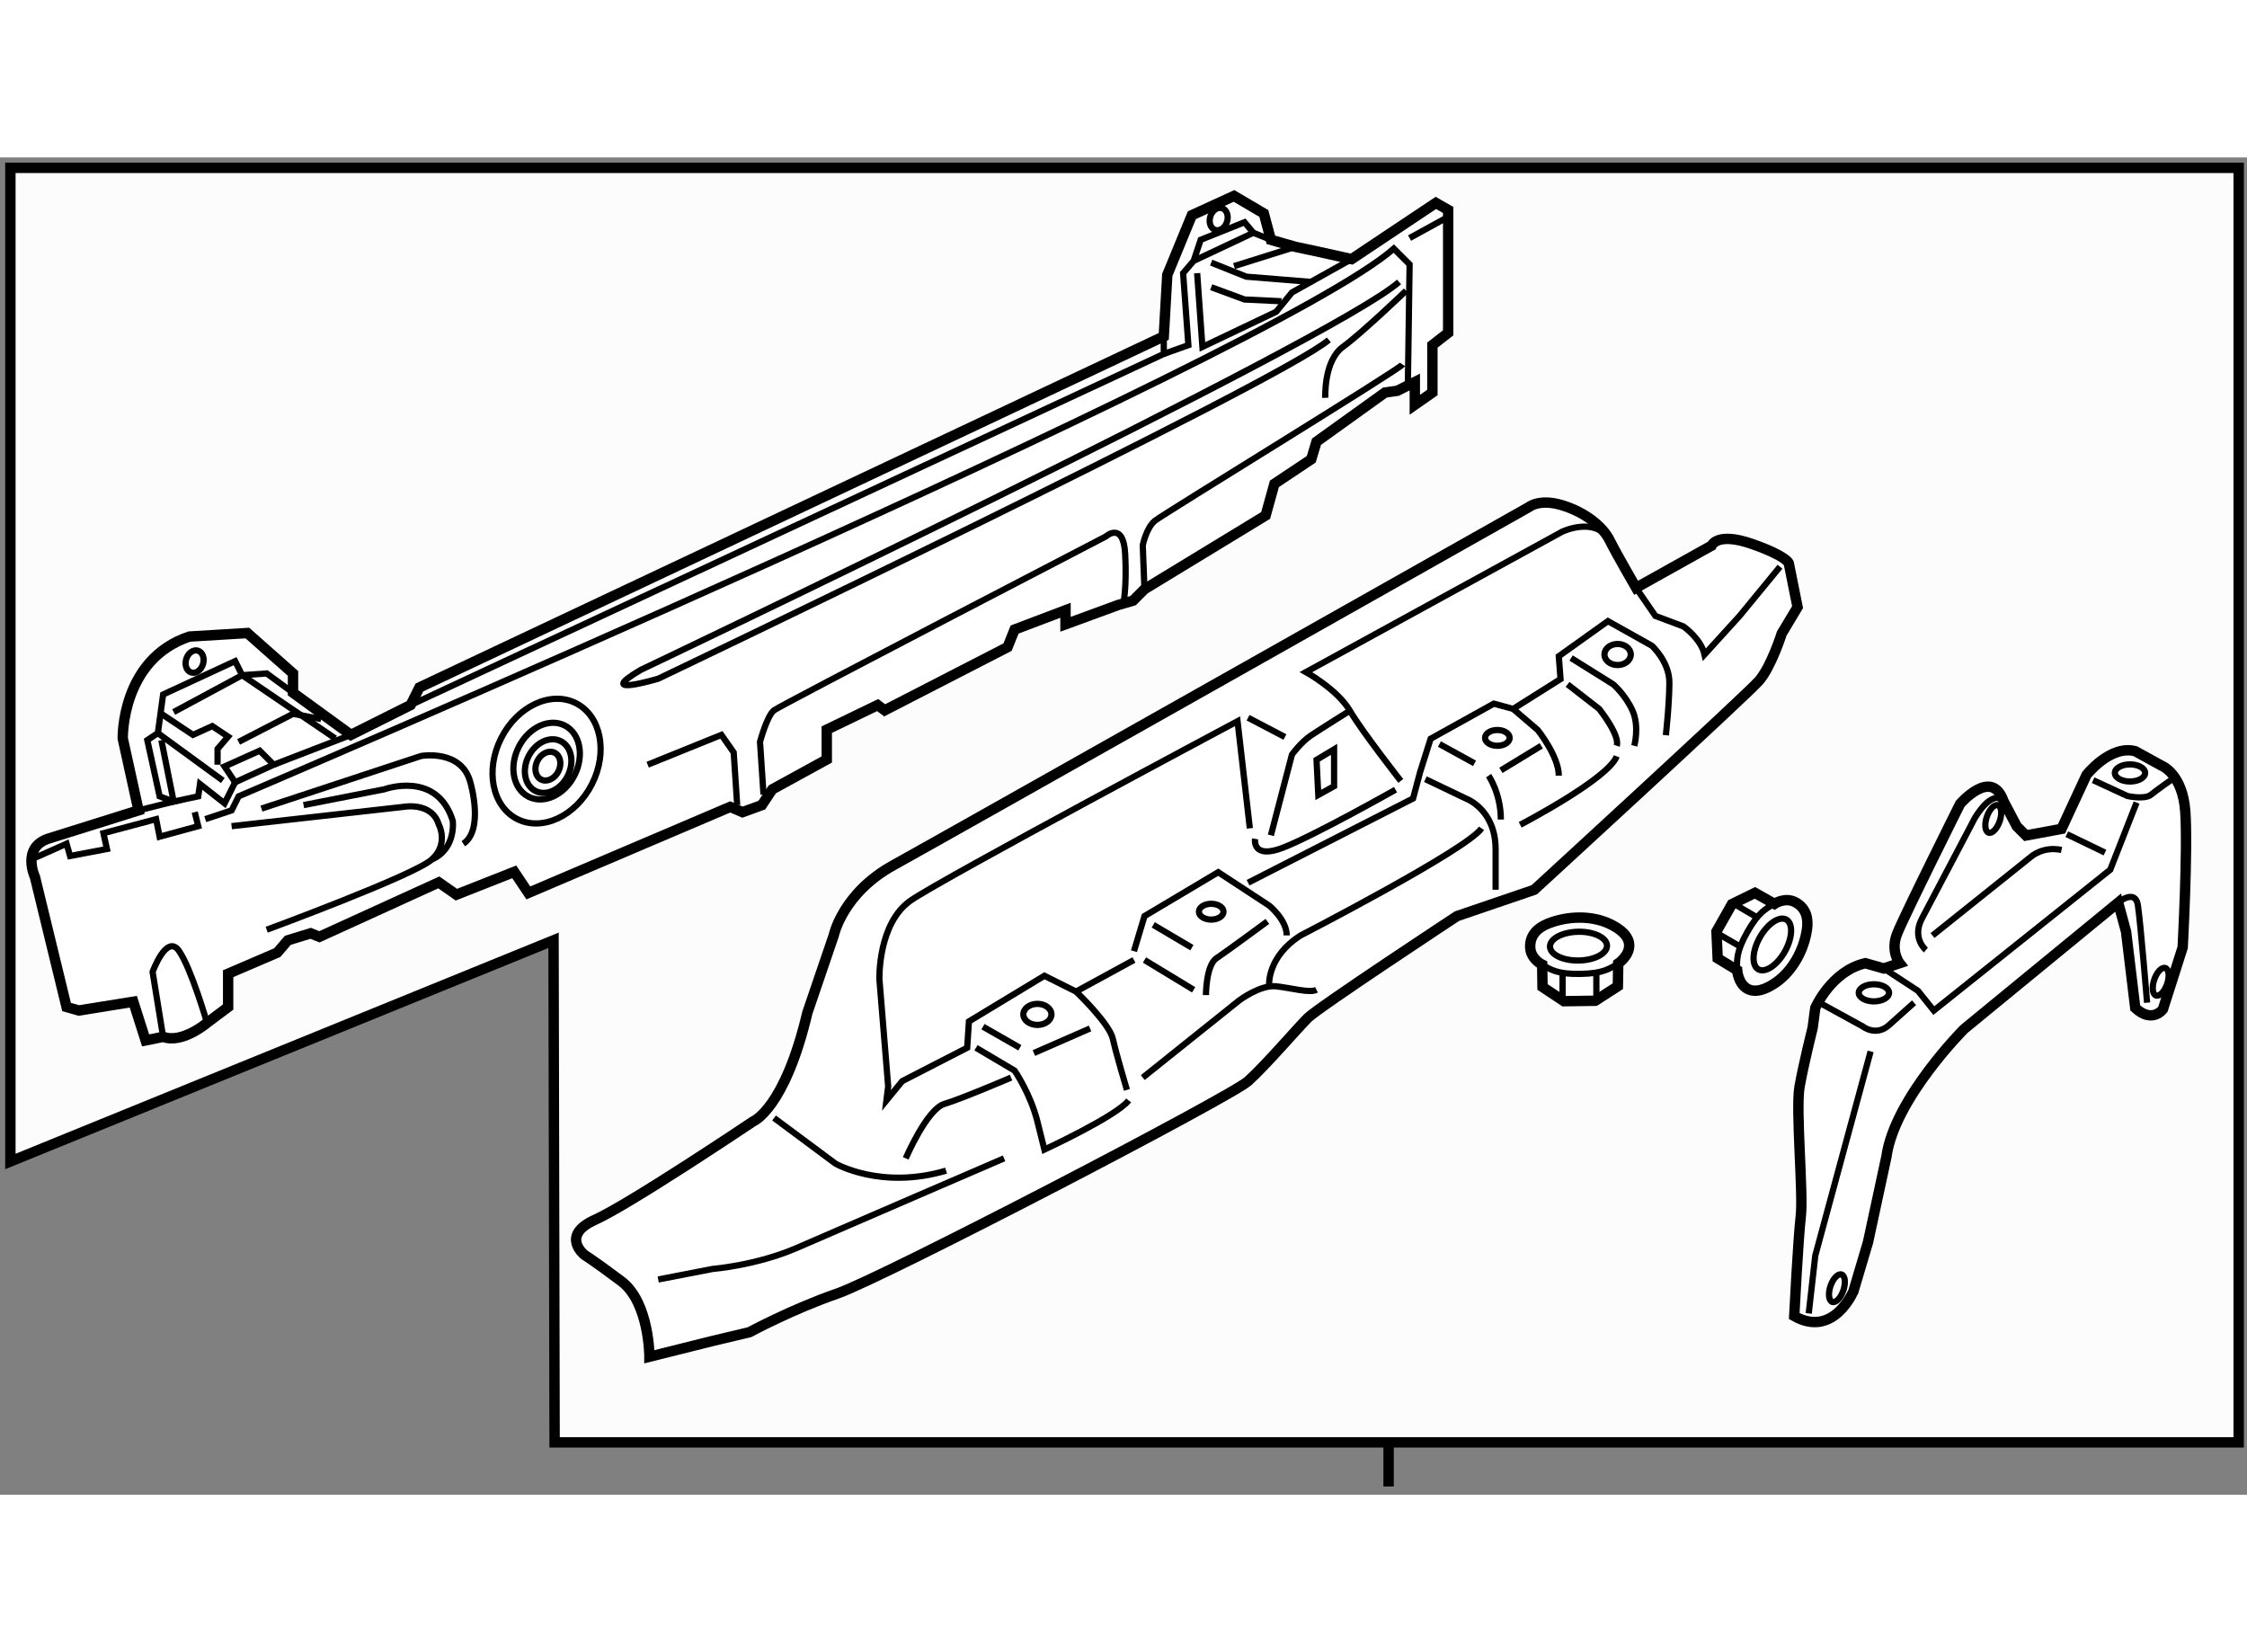 <?xml version="1.0" encoding="utf-8"?>
<!-- Generator: Adobe Illustrator 15.1.0, SVG Export Plug-In . SVG Version: 6.00 Build 0)  -->
<!DOCTYPE svg PUBLIC "-//W3C//DTD SVG 1.1//EN" "http://www.w3.org/Graphics/SVG/1.1/DTD/svg11.dtd">
<svg version="1.1" xmlns="http://www.w3.org/2000/svg" xmlns:xlink="http://www.w3.org/1999/xlink" x="0px" y="0px" width="244.8px"
	 height="180px" viewBox="9.494 10.361 108.159 64.372" enable-background="new 0 0 244.8 180" xml:space="preserve">
	
<rect x="9.494" y="10.361" width="108.159" height="64.372" fill="#808080" stroke="none"/>
	
<g><line fill="none" stroke="#000000" stroke-width="0.5" x1="76.334" y1="71.935" x2="76.334" y2="74.333"></line><polygon fill="#FCFCFC" stroke="#000000" stroke-width="0.5" points="117.253,72.211 36.19,72.211 36.139,48.043 9.994,58.69 
				9.994,10.861 117.253,10.861 		"></polygon></g><g><path fill="#FFFFFF" stroke="#000000" stroke-width="0.5" d="M12.698,51.254l-1.521-6.253c0,0-0.677-1.437,0.675-1.86
				c1.353-0.422,4.311-1.352,4.311-1.352l-0.761-3.465c0,0-0.085-3.803,3.21-4.901l2.789-0.169l2.197,1.944v0.929l2.789,2.029
				l2.873-1.437l0.423-0.845l35.829-16.9l0.169-2.958l1.183-2.874l2.029-0.929l1.436,0.845l0.338,1.268l1.183,0.338l1.183,0.253
				l1.521,0.338l4.056-2.705l0.592,0.338v5.915l-0.76,0.591v2.282l-0.846,0.591V21.17l-0.845,0.423l-0.591,0.085l-3.296,2.366
				l-0.253,0.845l-1.774,1.184l-0.422,1.521l-5.831,3.549l-0.549,0.55l-0.719,0.211l-2.534,0.929v-0.676l-2.451,0.929l-0.338,0.846
				l-5.915,3.042l-0.338-0.253l-2.45,1.183v1.436l-2.62,1.437l-0.507,0.761l-0.929,0.337l-0.591-0.253l-9.718,4.141l-0.677-1.014
				l-2.788,1.099l-0.845-0.592l-5.747,2.62l-0.422-0.169l-1.099,0.338l-0.507,0.591l-2.365,1.015v1.605l-1.015,0.76
				c0,0-1.183,1.015-2.113,0.676l-0.845,0.169L15.91,51l-2.62,0.423L12.698,51.254z"></path><path fill="none" stroke="#000000" stroke-width="0.3" d="M20.642,42.55l8.281-0.93c0,0,1.352-0.253,1.69,0.846
				c0,0,0.506,0.929-0.338,1.69c-0.845,0.761-7.944,3.379-7.944,3.379"></path><path fill="none" stroke="#000000" stroke-width="0.3" d="M22.079,41.705l7.689-2.535c0,0,1.944-0.338,2.366,1.268
				c0,0,0.676,2.281-0.338,2.958"></path><path fill="none" stroke="#000000" stroke-width="0.3" d="M24.106,41.536l3.888-0.761c0,0,2.535-0.93,3.295,1.521
				c0,0,0.169,1.353-1.014,1.859"></path><polyline fill="none" stroke="#000000" stroke-width="0.3" points="16.164,41.79 17.853,41.367 17.177,41.113 16.585,38.409 
				17.092,38.071 17.346,36.212 20.811,34.606 21.149,35.283 22.332,35.199 23.599,36.127 		"></polyline><line fill="none" stroke="#000000" stroke-width="0.3" x1="20.219" y1="40.353" x2="17.092" y2="38.071"></line><polyline fill="none" stroke="#000000" stroke-width="0.3" points="17.262,37.142 18.783,38.156 19.712,37.733 20.473,38.24 
				19.966,38.832 19.966,39.592 		"></polyline><polyline fill="none" stroke="#000000" stroke-width="0.3" points="20.98,38.494 23.599,37.142 24.951,37.395 		"></polyline><polyline fill="none" stroke="#000000" stroke-width="0.3" points="17.853,37.057 21.149,35.283 25.628,38.325 		"></polyline><polygon fill="none" stroke="#000000" stroke-width="0.3" points="20.303,39.677 21.994,38.917 22.67,39.592 20.811,40.438 		"></polygon><polyline fill="none" stroke="#000000" stroke-width="0.3" points="11.178,44.071 12.698,43.395 12.867,43.986 14.642,43.649 
				14.473,42.888 17.008,42.212 17.177,43.057 19.036,42.55 18.867,41.874 		"></polyline><path fill="none" stroke="#000000" stroke-width="0.3" d="M17.346,52.69l-0.507-3.126c0,0,0.676-1.859,1.269-1.014
				c0.591,0.845,1.351,3.464,1.351,3.464"></path><path fill="none" stroke="#000000" stroke-width="0.3" d="M19.375,42.212l1.268-0.422l0.338-0.676
				c0,0,49.772-21.211,55.603-26.365l0.761,0.76l-0.084,5.831"></path><polyline fill="none" stroke="#000000" stroke-width="0.3" points="17.262,38.409 17.853,41.367 19.036,41.113 19.121,40.522 
				20.303,41.451 20.811,40.438 		"></polyline><line fill="none" stroke="#000000" stroke-width="0.3" x1="22.67" y1="39.592" x2="26.388" y2="38.156"></line><ellipse transform="matrix(-0.892 -0.452 0.452 -0.892 49.903 90.759)" fill="none" stroke="#000000" stroke-width="0.3" cx="35.784" cy="39.424" rx="2.449" ry="3.126"></ellipse><ellipse transform="matrix(-0.892 -0.452 0.452 -0.892 49.906 90.758)" fill="none" stroke="#000000" stroke-width="0.3" cx="35.784" cy="39.423" rx="1.506" ry="1.923"></ellipse><ellipse transform="matrix(-0.892 -0.452 0.452 -0.892 49.947 91.248)" fill="none" stroke="#000000" stroke-width="0.3" cx="35.869" cy="39.66" rx="1.054" ry="1.345"></ellipse><ellipse transform="matrix(-0.892 -0.452 0.452 -0.892 49.934 91.25)" fill="none" stroke="#000000" stroke-width="0.3" cx="35.868" cy="39.66" rx="0.565" ry="0.722"></ellipse><polyline fill="none" stroke="#000000" stroke-width="0.3" points="40.669,39.592 44.218,38.156 44.81,39.001 44.979,41.536 		"></polyline><path fill="none" stroke="#000000" stroke-width="0.3" d="M46.246,41.029l-0.169-2.536c0,0,0.338-1.267,0.676-1.521
				c0.337-0.253,15.971-8.367,15.971-8.367s0.845-0.76,0.93,0.846c0.084,1.605-0.085,2.366-0.085,2.366"></path><path fill="none" stroke="#000000" stroke-width="0.3" d="M64.583,31.142L64.5,29.029c0,0,0.169-0.845,0.591-1.183
				c0.423-0.338,11.746-7.267,11.916-7.521"></path><path fill="none" stroke="#000000" stroke-width="0.3" d="M73.457,19.143c-2.366,2.027-32.28,16.309-32.28,16.309
				s-3.127,0.929-0.846-0.422c0,0,33.379-15.887,36.505-18.676"></path><polyline fill="none" stroke="#000000" stroke-width="0.3" points="67.794,15.424 69.485,16.1 72.611,16.354 		"></polyline><polyline fill="none" stroke="#000000" stroke-width="0.3" points="65.513,18.974 65.513,19.818 29.261,36.719 		"></polyline><polyline fill="none" stroke="#000000" stroke-width="0.3" points="67.119,15.932 67.372,19.481 70.922,17.79 71.682,16.86 
				74.555,15.255 		"></polyline><polyline fill="none" stroke="#000000" stroke-width="0.3" points="67.794,16.607 69.4,17.199 71.175,17.283 		"></polyline><line fill="none" stroke="#000000" stroke-width="0.3" x1="68.894" y1="15.593" x2="71.851" y2="14.664"></line><polyline fill="none" stroke="#000000" stroke-width="0.3" points="66.95,15.34 69.823,13.988 69.4,13.48 67.288,14.326 
				66.95,15.34 66.443,15.932 66.696,19.396 65.513,19.818 		"></polyline><line fill="none" stroke="#000000" stroke-width="0.3" x1="69.823" y1="13.988" x2="70.668" y2="14.326"></line><path fill="none" stroke="#000000" stroke-width="0.3" d="M73.287,21.932c0,0-0.084-1.775,0.846-2.451
				c0.929-0.677,3.042-2.705,3.042-2.705"></path><line fill="none" stroke="#000000" stroke-width="0.3" x1="77.344" y1="14.241" x2="79.034" y2="13.312"></line><ellipse transform="matrix(-0.957 -0.292 0.292 -0.957 26.8 73.296)" fill="none" stroke="#000000" stroke-width="0.3" cx="18.867" cy="34.649" rx="0.422" ry="0.549"></ellipse><ellipse transform="matrix(-0.956 -0.292 0.292 -0.956 129.403 45.949)" fill="none" stroke="#000000" stroke-width="0.3" cx="68.133" cy="13.312" rx="0.422" ry="0.549"></ellipse></g>



	
<g><path fill="#FFFFFF" stroke="#000000" stroke-width="0.5" d="M40.754,68.089c0,0,0-2.62-1.353-3.634
				c-1.352-1.014-1.774-1.268-1.774-1.268s-1.183-0.93,0.508-1.69c1.689-0.76,7.604-4.732,7.604-4.732s1.521-0.591,2.619-5.239
				l1.268-3.719c0,0,0.423-2.028,2.874-3.379c2.451-1.353,30.59-17.239,30.59-17.239s0.507-0.423,1.606-0.084
				c1.099,0.337,1.944,1.014,2.282,1.69c0.338,0.676,1.268,2.281,1.268,2.281l3.633-2.028c0,0,0.254-0.675,1.944-0.084
				c1.69,0.591,1.774,0.93,1.774,0.93l0.423,2.112l-0.761,1.268c0,0-0.507,1.606-1.099,2.281
				c-0.591,0.676-10.816,10.057-10.816,10.057l-3.718,1.268c0,0-6.676,4.394-7.183,4.901s-2.028,2.281-2.873,3.042
				c-0.845,0.761-17.577,9.464-19.774,10.225c-2.197,0.76-4.225,1.859-4.225,1.859l-1.774,0.422L40.754,68.089z"></path><path fill="none" stroke="#000000" stroke-width="0.3" d="M41.176,64.37l2.62-0.507c0,0,2.113-0.169,4.056-1.014
				c1.944-0.846,9.972-4.31,9.972-4.31"></path><path fill="none" stroke="#000000" stroke-width="0.3" d="M69.907,43.16c0,0-0.169,1.014,1.353,0.423
				c1.521-0.592,5.408-2.789,5.408-2.789"></path><path fill="none" stroke="#000000" stroke-width="0.3" d="M76.921,40.372c0,0-1.859-2.367-2.451-3.38
				c-0.592-1.014-2.113-1.859-2.113-1.859l12.337-6.76c0,0,1.605-0.761,2.282,0.422"></path><path fill="none" stroke="#000000" stroke-width="0.3" d="M70.668,42.991l1.014-3.887c0,0,0.423-0.592,0.929-0.93
				c0.507-0.337,1.859-1.183,1.859-1.183"></path><line fill="none" stroke="#000000" stroke-width="0.3" x1="69.569" y1="37.33" x2="71.344" y2="38.259"></line><path fill="none" stroke="#000000" stroke-width="0.3" d="M84.949,35.724l1.521,1.183c0,0,1.015,1.267,0.845,1.774"></path><path fill="none" stroke="#000000" stroke-width="0.3" d="M82.33,36.907l1.183,1.014c0,0,1.014,1.268,1.014,2.197"></path><line fill="none" stroke="#000000" stroke-width="0.3" x1="78.78" y1="38.597" x2="80.47" y2="39.526"></line><path fill="none" stroke="#000000" stroke-width="0.3" d="M78.104,40.287l1.944,0.93c0,0,1.437,0.507,1.437,2.451
				c0,1.943,0,1.943,0,1.943"></path><path fill="none" stroke="#000000" stroke-width="0.3" d="M64.077,48.568l0.507-1.689l3.549-2.113l2.451,1.606
				c0,0,0.845,0.676,0.845,1.436"></path><path fill="none" stroke="#000000" stroke-width="0.3" d="M64.077,48.991l-2.789,1.521l-1.521-0.761l-3.633,2.197l-0.085,1.268
				l-3.126,1.606l-0.761,0.929l0.084-0.675l-0.422-5.155c0,0-0.085-2.704,1.521-3.803c1.606-1.099,15.718-8.62,15.718-8.62
				l0.592,5.155"></path><line fill="none" stroke="#000000" stroke-width="0.3" x1="65.006" y1="47.3" x2="66.865" y2="48.399"></line><line fill="none" stroke="#000000" stroke-width="0.3" x1="56.809" y1="52.202" x2="58.584" y2="53.216"></line><path fill="none" stroke="#000000" stroke-width="0.3" d="M61.288,50.512c0,0,1.605,1.521,1.774,2.281
				c0.169,0.761,0.676,2.451,0.676,2.451"></path><path fill="none" stroke="#000000" stroke-width="0.3" d="M56.472,53.216l1.858,1.099c0,0,0.761,1.099,1.099,2.45
				c0.337,1.353,0.337,1.353,0.337,1.353s3.465-1.606,4.056-2.367"></path><path fill="none" stroke="#000000" stroke-width="0.3" d="M64.5,54.652l4.647-3.718c0,0,1.014-0.761,1.774-0.676
				c0.761,0.084,1.606,0.338,1.943,0.169"></path><path fill="none" stroke="#000000" stroke-width="0.3" d="M67.542,50.681c0,0,0-1.437,0.507-1.774
				c0.507-0.338,2.45-1.774,2.45-1.774"></path><line fill="none" stroke="#000000" stroke-width="0.3" x1="64.583" y1="48.991" x2="66.95" y2="50.427"></line><path fill="none" stroke="#000000" stroke-width="0.3" d="M69.569,45.272l7.943-4.056l0.338-1.268l0.507-1.605l3.042-1.69
				l0.93,0.253l2.281-1.437l-0.084-1.099l2.366-1.69l2.112,1.183c0,0,0.845,0.76,0.845,1.774s-0.169,2.535-0.169,2.535"></path><path fill="none" stroke="#000000" stroke-width="0.3" d="M85.118,34.456l2.029,1.268c0,0,0.591,0.507,0.929,1.268
				c0.339,0.761,0.085,1.69,0.085,1.69"></path><path fill="none" stroke="#000000" stroke-width="0.3" d="M81.146,40.118c0,0,0.591,0.845,0.591,2.113"></path><line fill="none" stroke="#000000" stroke-width="0.3" x1="81.738" y1="39.864" x2="83.682" y2="38.681"></line><line fill="none" stroke="#000000" stroke-width="0.3" x1="59.26" y1="53.47" x2="61.964" y2="52.286"></line><path fill="none" stroke="#000000" stroke-width="0.3" d="M70.583,50.174c0,0-0.084-1.352,1.521-2.367c0,0,8.027-4.14,8.703-5.154
				"></path><path fill="none" stroke="#000000" stroke-width="0.3" d="M95.174,30.062l-1.944,2.367l-1.69,1.859
				c-0.168-0.761-1.014-1.352-1.014-1.352l-1.352-0.507l-0.93-1.353"></path><path fill="none" stroke="#000000" stroke-width="0.3" d="M46.753,56.596l2.958,2.198c0,0,2.197,1.267,5.323,0.337"></path><path fill="none" stroke="#000000" stroke-width="0.3" d="M53.091,58.54c0,0,1.014-2.366,1.859-2.62
				c0.845-0.253,3.211-1.268,3.211-1.268"></path><polygon fill="none" stroke="#000000" stroke-width="0.3" points="72.949,41.047 72.865,39.357 73.71,38.851 73.71,40.625 		"></polygon><ellipse fill="none" stroke="#000000" stroke-width="0.3" cx="87.357" cy="34.287" rx="0.634" ry="0.507"></ellipse><ellipse fill="none" stroke="#000000" stroke-width="0.3" cx="59.429" cy="51.61" rx="0.676" ry="0.507"></ellipse><ellipse fill="none" stroke="#000000" stroke-width="0.3" cx="67.795" cy="46.667" rx="0.592" ry="0.38"></ellipse><ellipse fill="none" stroke="#000000" stroke-width="0.3" cx="81.569" cy="38.301" rx="0.592" ry="0.38"></ellipse><path fill="none" stroke="#000000" stroke-width="0.3" d="M82.667,42.484c0,0,4.226-2.197,4.647-3.295"></path></g>



	
<g><path fill="#FFFFFF" stroke="#000000" stroke-width="0.5" d="M84.001,47.243c-0.504,0.203-0.861,0.554-0.852,1.116
					c0.01,0.587,0.577,0.856,0.577,0.856l0.017,1.076l1.031,0.684l1.506-0.021l1.089-0.702l0.019-1.094c0,0,0.534-0.362,0.527-0.874
					c-0.008-0.437-0.405-0.789-0.981-1.05C86.055,46.834,84.919,46.875,84.001,47.243z"></path><line fill="none" stroke="#000000" stroke-width="0.3" x1="86.336" y1="50.859" x2="86.334" y2="49.639"></line><line fill="none" stroke="#000000" stroke-width="0.3" x1="84.707" y1="50.946" x2="84.709" y2="49.595"></line><path fill="none" stroke="#000000" stroke-width="0.3" d="M87.389,49.169c-0.422,0.231-0.698,0.476-1.836,0.492
					c-1.09,0.017-1.391-0.197-1.827-0.435"></path><ellipse transform="matrix(-1 0.017 -0.017 -1 171.788 95.194)" fill="none" stroke="#000000" stroke-width="0.3" cx="85.492" cy="48.323" rx="1.372" ry="0.692"></ellipse></g>



	
<g><path fill="#FFFFFF" stroke="#000000" stroke-width="0.5" d="M95.859,66.131c0,0,0.19-3.74,0.317-4.817s-0.253-5.134-0.063-6.211
				c0.189-1.077,0.633-2.852,0.633-2.852l0.126-0.95c0,0,0.761-1.775,2.409-2.155l0.887,0.253l0.761-0.253
				c0,0-0.444-0.57-0.127-1.394c0.316-0.825,3.042-6.275,3.042-6.275s1.521-1.774,2.091-0.127l0.634,1.205l0.444,0.443l1.711-0.317
				l1.205-2.598c0,0,1.141-1.458,2.345-1.141l1.268,0.697c0,0,1.014,0.38,1.141,2.218c0.127,1.838-0.127,6.529-0.127,6.529
				l-0.951,2.979c0,0-0.507,0.697-1.331-0.063l-0.443-3.676l-0.381-1.395l-7.415,6.084c0,0-3.359,3.358-3.739,6.147l-0.888,4.12
				l-0.697,2.345C98.711,64.927,97.761,67.208,95.859,66.131z"></path><polyline fill="none" stroke="#000000" stroke-width="0.3" points="96.557,66.004 96.873,63.215 99.536,53.392 		"></polyline><path fill="none" stroke="#000000" stroke-width="0.3" d="M97.19,51.111l1.965,1.077c0,0,0.634,0.507,1.268-0.063
				c0.633-0.57,1.204-1.077,1.204-1.077"></path><polyline fill="none" stroke="#000000" stroke-width="0.3" points="100.169,49.399 101.817,50.477 102.578,51.427 111.07,44.646 
				112.338,41.414 		"></polyline><path fill="none" stroke="#000000" stroke-width="0.3" d="M110.246,40.336l1.648,0.761c0,0,0.824,0.19,1.141-0.063
				c0.316-0.254,0.95-0.697,0.95-0.697"></path><path fill="none" stroke="#000000" stroke-width="0.3" d="M102.198,48.512c0,0-0.697-0.57-0.19-1.521
				c0.507-0.95,2.535-4.816,2.535-4.816s0.824-1.458,1.394-0.824"></path><path fill="none" stroke="#000000" stroke-width="0.3" d="M102.514,47.815l4.753-3.803c0,0,0.571-0.507,1.458-0.317"></path><line fill="none" stroke="#000000" stroke-width="0.3" x1="108.979" y1="42.935" x2="110.816" y2="43.822"></line><ellipse fill="none" stroke="#000000" stroke-width="0.3" cx="99.694" cy="50.572" rx="0.729" ry="0.412"></ellipse><ellipse fill="none" stroke="#000000" stroke-width="0.3" cx="112.021" cy="39.988" rx="0.729" ry="0.412"></ellipse><ellipse transform="matrix(-0.947 -0.323 0.323 -0.947 191.659 116.301)" fill="none" stroke="#000000" stroke-width="0.3" cx="105.463" cy="42.274" rx="0.327" ry="0.697"></ellipse><ellipse transform="matrix(-0.947 -0.321 0.321 -0.947 169.853 157.564)" fill="none" stroke="#000000" stroke-width="0.3" cx="97.921" cy="64.774" rx="0.327" ry="0.697"></ellipse><ellipse transform="matrix(-0.947 -0.322 0.322 -0.947 204.872 134.007)" fill="none" stroke="#000000" stroke-width="0.3" cx="113.512" cy="50.07" rx="0.327" ry="0.698"></ellipse><path fill="none" stroke="#000000" stroke-width="0.3" d="M111.45,46.23c0,0,0.824-0.697,0.951,0.127
				c0.126,0.824,0.443,4.689,0.443,4.689"></path></g>



	
<g><path fill="#FFFFFF" stroke="#000000" stroke-width="0.5" d="M96.472,47.522c0.08-0.539-0.045-1.022-0.536-1.298
					c-0.512-0.289-1.029,0.065-1.029,0.065l-0.938-0.528l-1.11,0.544l-0.742,1.313l0.057,1.294l0.937,0.568
					c0,0,0.043,0.644,0.488,0.894c0.38,0.215,0.885,0.05,1.401-0.315C95.791,49.501,96.328,48.502,96.472,47.522z"></path><line fill="none" stroke="#000000" stroke-width="0.3" x1="92.172" y1="47.716" x2="93.228" y2="48.328"></line><line fill="none" stroke="#000000" stroke-width="0.3" x1="92.918" y1="46.264" x2="94.083" y2="46.949"></line><path fill="none" stroke="#000000" stroke-width="0.3" d="M93.1,49.477c0.015-0.483-0.058-0.843,0.502-1.834
					c0.536-0.95,0.872-1.102,1.296-1.359"></path><ellipse transform="matrix(0.49 -0.872 0.872 0.49 6.273 107.25)" fill="none" stroke="#000000" stroke-width="0.3" cx="94.788" cy="48.264" rx="1.373" ry="0.692"></ellipse></g>


</svg>
